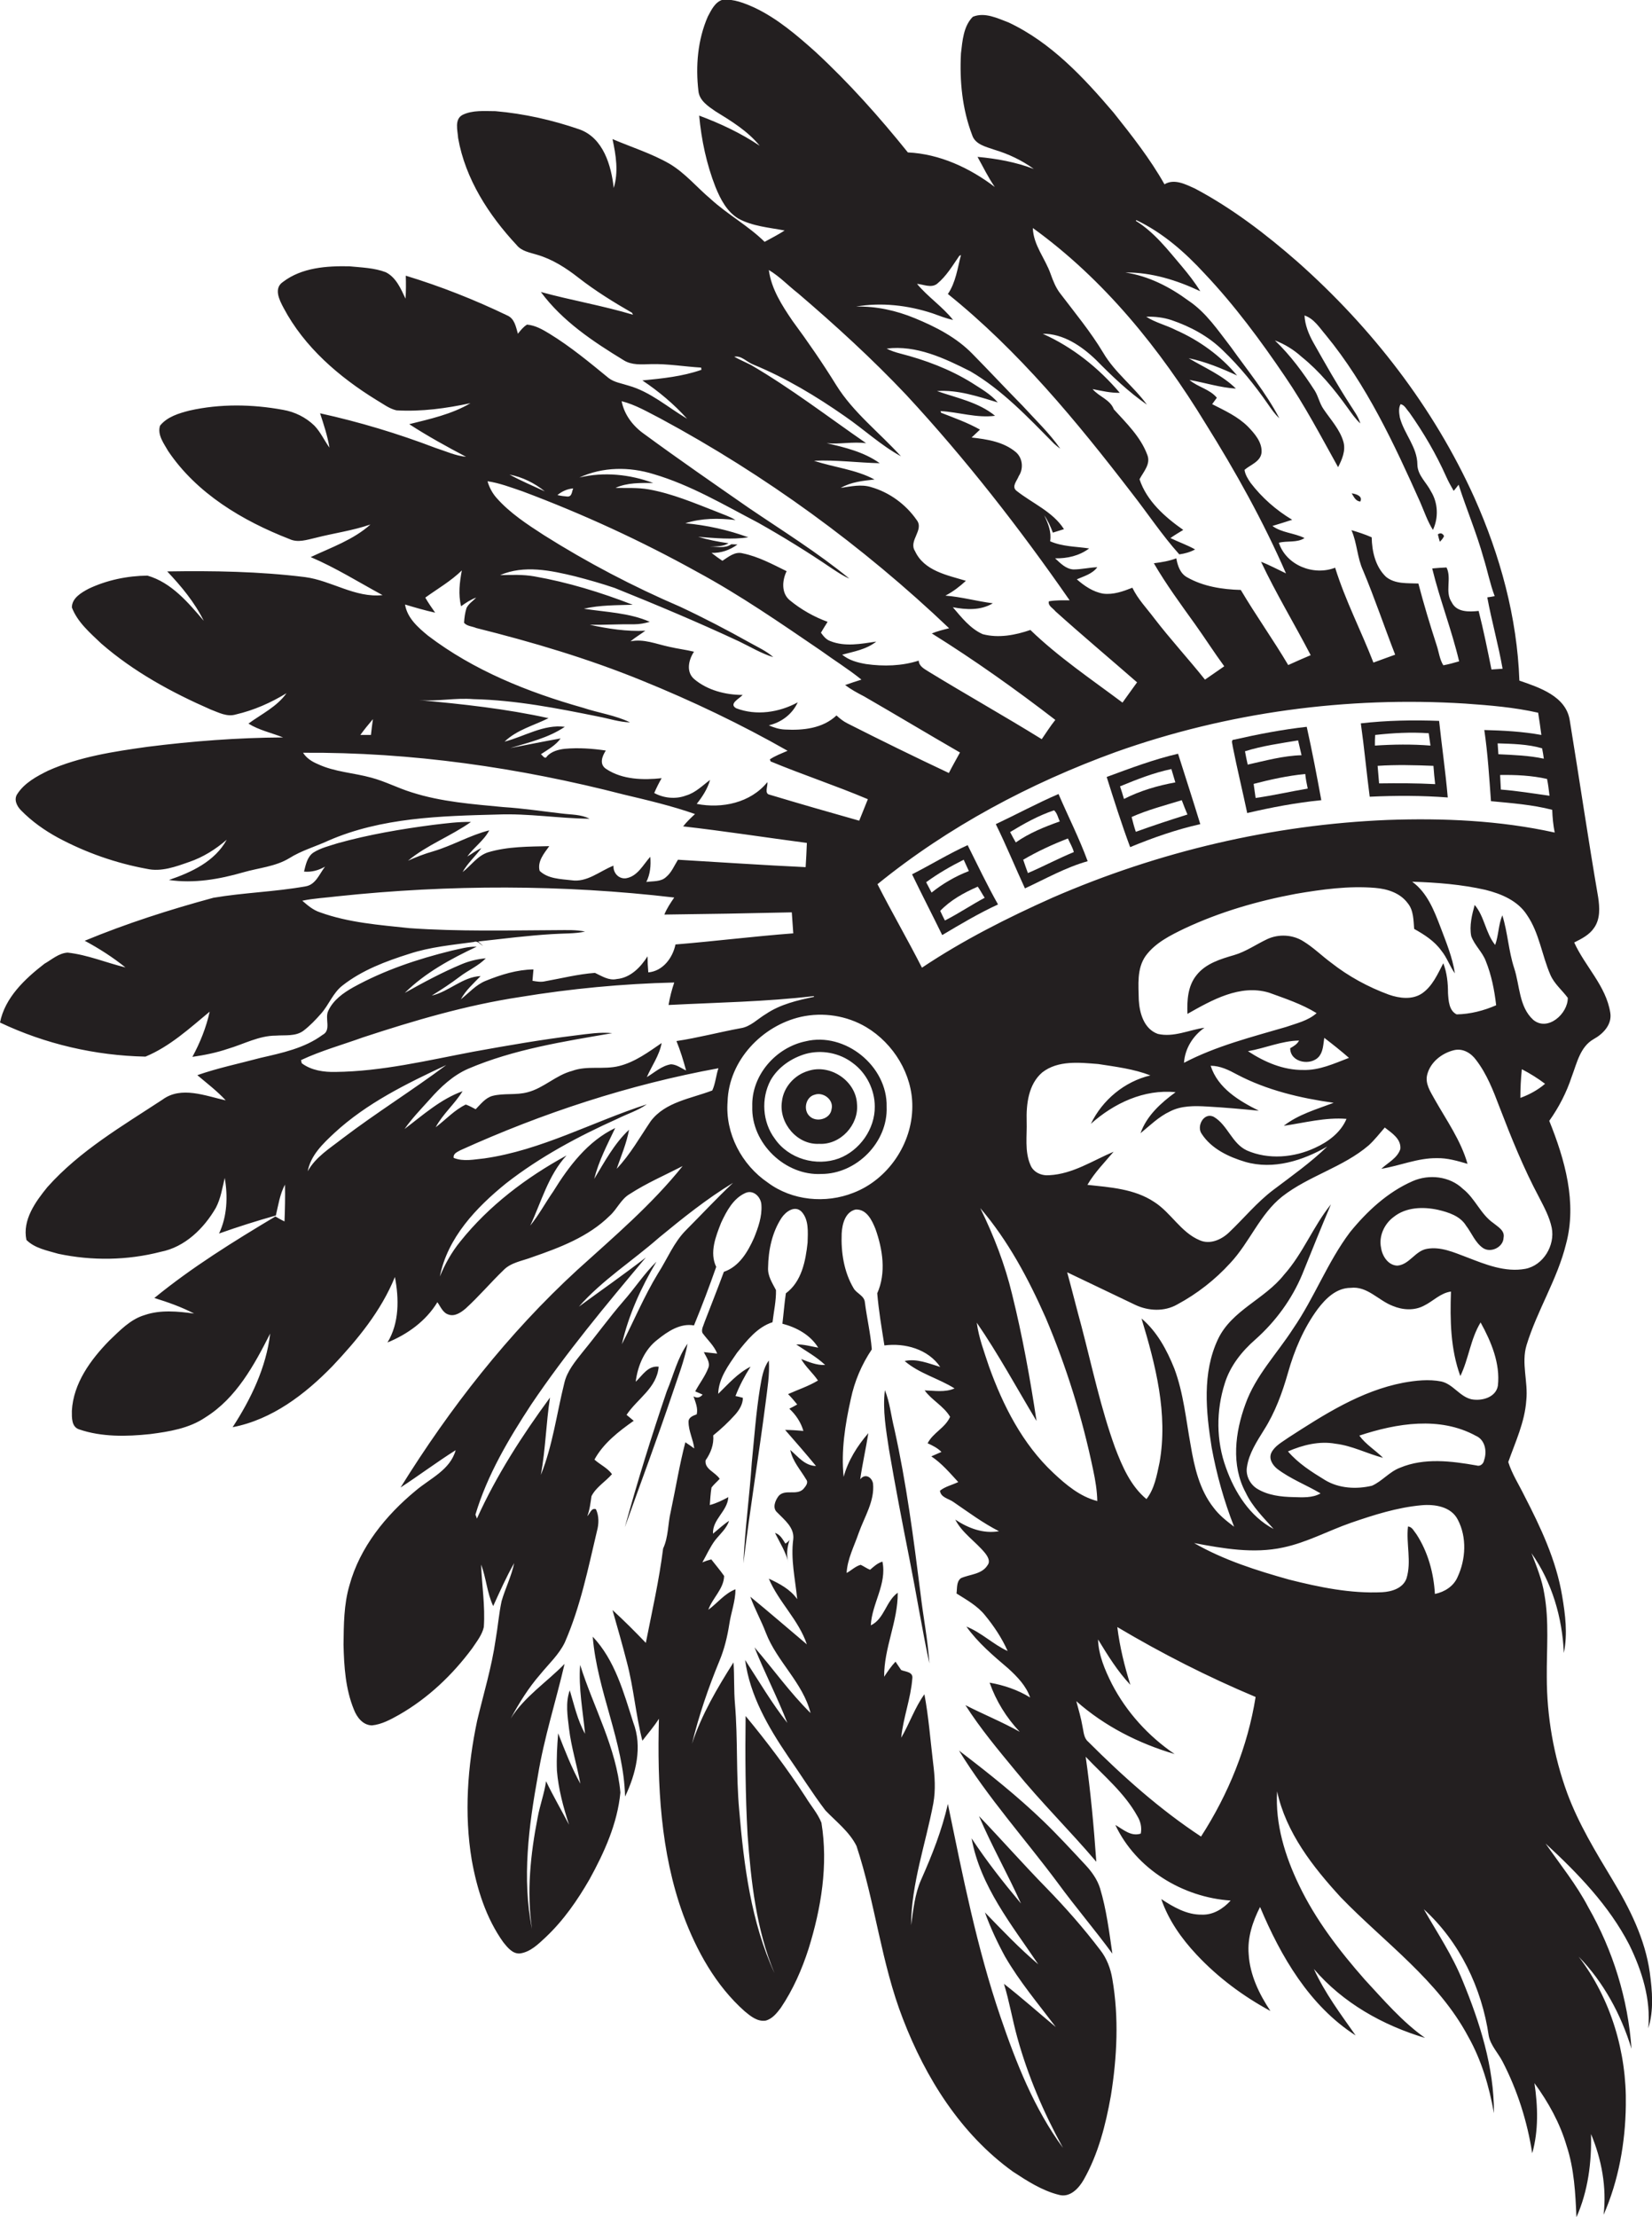 <?xml version="1.0" encoding="utf-8"?>
<!-- Generator: Adobe Illustrator 19.2.0, SVG Export Plug-In . SVG Version: 6.00 Build 0)  -->
<svg version="1.1" id="Layer_1" xmlns="http://www.w3.org/2000/svg" xmlns:xlink="http://www.w3.org/1999/xlink" x="0px" y="0px"
	 viewBox="0 0 668.9 897.3" enable-background="new 0 0 668.9 897.3" xml:space="preserve">
<g>
	<path fill="#231F20" d="M668,798.4c-1.9-13.5-8.1-25.9-15.1-37.5c-6.8-11.3-13.7-22.6-18.3-35c-5.5-15-8.3-31.1-8.3-47.1
		c-0.1-11.2,1-22.5-1-33.6c-0.9-5.7-3.1-11.1-5.2-16.5c8.3,11.7,12.5,26.1,13.1,40.4c1.6-7.7,0.6-15.6-0.7-23.2
		c-2.4-14.4-8.7-27.7-15.3-40.5c-2.2-4.5-5-8.8-6.5-13.6c2.9-8.2,6.7-16.2,7.3-25c0.8-7.4-2.1-15,0.1-22.3c4.3-14.1,12.5-26.7,16-41
		c4.5-16.7-0.5-34.2-6.8-49.8c3.9-5.5,7-11.5,9.1-17.9c2.1-5.5,3.4-12.1,8.9-15.2c3.8-2.1,7.5-5.9,6.7-10.7
		c-1.7-10.8-10.2-18.7-14.6-28.4c3-1.5,6.2-3.1,8.1-6c2.5-3.6,2.2-8.2,1.6-12.3c-4.1-23.8-7.6-47.8-11.5-71.6
		c-1.5-9.8-12.3-13.3-20.4-16.1c-0.9-25.6-7.8-50.7-18.2-74c-16.5-36.6-41.6-68.9-71.6-95.5c-12.8-11.2-26.5-21.7-41.6-29.7
		c-3.8-1.7-8.3-4.1-12.3-1.7c-5.8-10.3-13.2-19.7-20.6-29c-12.1-14.2-25.3-28.4-42.5-36.5c-4.5-1.7-9.7-4.3-14.5-2.3
		c-3.8,3.8-4.2,9.7-4.8,14.8c-0.6,11.1,0.5,22.5,4.5,33c1.2,3.9,5.6,4.8,9,6c5.7,1.7,11.2,4.3,16,7.8c-7.3-2.8-15.1-4.2-22.8-4.9
		c2.3,4.1,4.3,8.3,7,12.2c-10.1-7.7-22.3-13.4-35.2-14c-11.5-14.3-23.8-28.1-37.3-40.6c-7.6-6.8-15.5-13.6-24.8-18
		c-4-1.8-8.4-3.6-12.9-3.2c-3.1,0.9-4.6,4.2-6,6.8c-4.1,9.4-5,20-3.8,30.2c0.4,3.8,3.9,6.1,6.8,8.1c6.5,4,13.1,8,18,14
		c-7.6-5.1-15.9-9-24.5-12.2c0.9,9.9,3,19.7,6.6,28.9c2,4.9,4.6,10,9.3,12.8c5.7,3.1,12.4,3.6,18.7,4.8c-2.6,1.7-5.4,3.1-8.1,4.6
		c-6.6-6.5-14.9-11-21.8-17.3c-5.6-4.7-10.3-10.5-16.7-14.3c-7.3-4.2-15.4-6.7-23.1-10c1.4,6.5,2.5,13.3,0.5,19.8
		c-1-9.1-4.2-20.2-13.8-23.7c-11-3.8-22.5-6.4-34.1-7.4c-4.4,0-9.2-0.5-13.3,1.5c-3.4,1.8-2,6.3-1.8,9.4
		c2.9,16.5,12.4,31.2,23.7,43.3c2,2.5,5.3,3,8.2,3.9c6.2,1.8,11.7,5.3,16.8,9.3c6.8,5.3,14.2,9.9,21.7,14.2c0.1,0.2,0.3,0.6,0.4,0.8
		c-12.3-3.7-24.9-5.8-37.3-9.2c8.7,11.8,21.2,20.1,33.5,27.6c3.3,2.1,7.3,1.7,11,1.6c6.8-0.2,13.6,1,20.4,1.4l0.1,0.9
		c-7.7,2.7-15.8,3.5-23.9,4.3c6.6,4.4,12.8,9.6,18.1,15.5c-7.8-4.6-14.8-10.9-23.7-13.4c-2.7-0.9-5.8-1.3-8.1-3.1
		c-7.7-6.3-15.4-12.7-23.9-17.9c-2.8-1.7-5.7-3.4-9.1-3.7c-1.5,0.9-2.6,2.3-3.7,3.7c-0.8-2.7-1.3-6.1-4.3-7.4
		c-13.3-6.4-27-11.8-41.1-16.1c0.1,3.1,0.1,6.2-0.1,9.3c-1.9-4-3.8-8.6-8-10.7c-4.7-1.8-9.8-1.9-14.7-2.4
		c-9.2-0.2-19.3,0.5-26.9,6.3c-3.9,2.6-1.5,7.3,0.2,10.5c8.4,15.9,22.5,28,37.6,37.3c2.6,1.5,5.1,3.5,8.1,4.2
		c10.1,0.6,20.2-0.8,30-2.9c-7.6,4.5-16.4,6.4-24.8,8.5c7.4,4.8,15.2,9.1,23,13.2c-4.3-0.4-8.3-2.3-12.4-3.6
		c-15.2-5.8-30.8-10.5-46.7-14c1.5,4.6,3,9.1,3.8,13.9c-2.1-2.9-3.6-6.3-6.1-8.9c-3.5-3.4-8-5.6-12.7-6.4
		c-12.5-2.3-25.5-2.5-37.9,0.3c-4.3,1.1-9,2.5-11.9,6.1c-1.2,3.7,1.6,7.3,3.3,10.3c11.6,17.2,30.1,28.2,49.1,35.6
		c3.4,1.6,7.1,0.3,10.6-0.5c7.4-1.9,15-2.9,22.2-5.4c-6.9,6.2-15.9,9.3-24.2,13.2c10.1,4.3,19.5,10.2,29.1,15.4
		c-11.1,1.2-20.7-5.9-31.4-7.3c-18.5-2.3-37.2-2.6-55.8-2.3c5.7,6,11.1,12.5,14.8,20c-6.3-7.4-13.1-15.5-22.8-18.3
		c-8.2,0.1-16.4,1.8-23.8,5.3c-3,1.6-6.8,3.8-6.8,7.6c2.3,6,7.4,10.3,11.9,14.6c13.1,11.4,28.5,19.8,44.3,26.7
		c3.2,1.2,6.6,3.1,10.2,2c7.3-1.7,14.1-4.7,20.5-8.6c-3.9,5.5-10.1,8.4-15.4,12.3c4.3,2.7,9.3,3.7,14,5.6
		c-18.4,0.1-36.7,1.5-54.9,3.8c-13.6,1.9-27.5,4-40.1,9.6c-4.7,2.3-9.7,5-12.6,9.5c-1.5,2.2-0.2,4.9,1.5,6.6
		c4.4,4.5,9.5,8.1,15,11.1c11.2,6,23.4,10.3,36,12.6c5.8,1.3,11.7-0.9,17.1-2.8c5.6-1.9,10.7-5.1,15.2-9
		c-4.8,8.8-14.3,13.2-23.4,16.3c10.1,1.5,20.4-0.3,30.1-3.1c6.2-1.8,13-2.3,18.6-5.7c4.9-3.1,10.6-4.7,15.8-7.1
		c21.5-9.4,45.5-10,68.6-10.6c12.5-0.5,24.8,1.6,37.2,1.7c-3.5-1.8-7.4-1.6-11.2-2.1c-7.9-0.9-15.7-2.1-23.6-2.6
		c-12.5-1.2-25.2-2.1-37.3-6c-5.5-1.7-10.6-4.4-16.2-5.9c-7.2-2-14.9-2.3-21.7-5.5c-2.4-1-4.6-2.4-6-4.6c43.8-0.3,87.5,6,129.8,16.9
		c9.7,2.3,19.5,4.6,28.9,7.9c-1.7,1.6-3.4,3.2-4.8,5c16.7,1.9,33.4,4.5,50.1,6.7c-0.1,3.3-0.3,6.5-0.5,9.8c-17.3-0.8-34.5-2-51.7-3
		c-1.5,2.4-2.6,5.2-4.8,7c-2.1,2-5.3,1.6-8,2c1.6-3.2,1.9-6.7,1.6-10.2c-2.9,3.2-5.1,7.9-9.8,8.7c-3,0.4-5.3-2.2-5.1-5.1
		c-5.6,2.2-10.7,6.9-17.1,5.9c-4.4-0.5-9.5-0.6-12.8-3.8c-1-3.8,1.8-7.1,3.9-10c-8.3,0.2-16.8,0.1-24.8,2.5c-4.3,1.4-6.9,5.4-10.3,8
		c2-3.6,5.2-6.4,7.6-9.7c-2.1,0.9-3.8,2.3-5.7,3.4c2.7-3.8,6.8-6.5,8.9-10.6c-7.9,2-14.9,6.2-22.7,8.5c-3.5,1-6.9,2.3-10.2,3.8
		c7.7-6.4,17.3-9.9,25.5-15.7c-5.2-0.1-10.3,0.6-15.4,1.2c-13,1.7-25.9,3.9-38.5,7.4c-3.4,1.1-6.9,1.9-9.9,3.8
		c-2.5,1.7-3.1,4.9-3.8,7.7c3,0.3,5.9-0.5,8.5-2c-2.3,3-3.8,7.4-8,8c-12.3,2.2-24.9,2.5-37.2,4.6c-17.7,4.8-35.2,10.4-52.1,17.4
		c5.8,3.1,11.4,6.7,16.5,10.8c-7.8-1.9-15.3-5.1-23.4-6c-3.6,0.2-6.4,2.8-9.4,4.5C10.1,396.2,2,403.8,0,413.9
		c18.3,8.7,38.6,13.4,58.9,13.8c9.9-4.1,17.9-11.5,26-18.2c-1.4,6.4-3.9,12.6-7,18.3c4.9-0.7,9.8-1.7,14.5-3.3
		c6.4-1.9,12.5-5.3,19.3-5.3c3.8-0.3,8,0.4,11.2-2c2.6-2,4.9-4.4,7.1-6.9c3.2-3.6,4.8-8.4,8.7-11.4c7.9-6.2,17.5-9.8,27-12.8
		c8.5-2.8,17.4-3.6,26.2-4.8c1.5-0.6,2.5,0.9,3.7,1.6c-0.5-0.5-1.5-1.4-2-1.8c10-1.1,20-2.4,30.1-3c4.4-0.3,8.9-0.1,13.2-1
		c-3.6-0.8-7.4-0.6-11.1-0.6c-20,0.1-40.1,0.6-60-0.8c-12.2-1.3-24.6-2.2-36.2-6.4c-2.8-0.9-5-2.8-7.2-4.7c4.7-1,9.5-1.2,14.3-1.8
		c45.3-4.8,91.1-4.8,136.3,0.5c-1.5,2.2-3,4.4-4,6.9c17.2-0.2,34.4-0.5,51.6-0.9c0.2,2.8,0.4,5.6,0.6,8.5
		c-15.9,1.2-31.8,3.2-47.7,4.5c-1.1,5.4-5.1,10.8-11,11.3c-0.2-2.2-0.3-4.3-0.3-6.5c-2.8,4.4-6.9,8.7-12.5,9.2
		c-3.2,0.7-6-1.2-8.8-2.5c-6.8,0.5-13.5,2.2-20.2,3.4c-1.7,0.4-3.4,0.1-5.1-0.2c0.1-1.6,0.3-3.1,0.4-4.6c-6.7,0.1-13.1,2.1-19.3,4.6
		c-4,1.6-6.8,4.9-10.1,7.5c2-3.7,5.1-6.4,8-9.4c-7.3,0.3-12.8,6.3-19.8,7.9c3.9-2.4,7.7-4.9,11.4-7.7c3.4-2.6,7.5-4.3,10.5-7.4
		c-3.4,0.3-6.7,1.1-9.8,2.4c-7.9,3.3-15.5,7.4-23,11.6c8.3-8.2,18.7-13.8,29.1-18.7c-3.5-0.1-6.8,0.9-10.1,1.6
		c-13.8,3.4-27.3,7.9-39.8,14.8c-4.1,2.3-8.2,5.2-10.2,9.6c-1.5,3.1,1.4,7.8-2.3,9.7c-7.3,5.4-16.4,7.3-25.1,9.3
		c-8.6,2.3-17.3,4.1-25.6,7c3.9,3.3,8,6.4,11.5,10.2c-8.2-1.8-18-5.9-25.6-0.3c-16.3,10.7-33.5,20.7-46.6,35.4
		c-4.8,5.9-10.2,13.3-8.5,21.4c3.4,3.4,8.5,4.3,12.9,5.6c13.6,2.9,28,2.7,41.5-0.8c9.8-1.9,17.5-9.5,22.3-17.8c2-3.8,2.6-8,3.6-12.1
		c1.3,7.5,1,15.5-2.3,22.5c7.6-2.7,15.2-5.1,23-7.3c1-4.2,1.6-8.6,3.7-12.5c0.1,5,0,9.9-0.2,14.9c-1.3-0.6-2.5-1.3-3.7-2
		c-16.9,10.1-33.7,20.5-49,33c5.5,1.7,10.9,3.6,16.1,6.3c-6.6-0.9-13.6-1.6-20,0.6c-5.8,1.7-10.1,6.3-14.4,10.4
		c-7.5,7.7-14.5,17.2-15.1,28.4c0,2.7-0.2,6.5,3,7.5c9.1,3.1,19.1,2.9,28.6,1.9c7.8-1,15.9-2.3,22.5-6.8
		c12.5-7.8,19.7-21.1,26.2-33.9c-1.6,13.7-7.8,26.5-15.2,37.9c16-3.1,29.3-13.3,40.4-24.7c10.1-10.7,19.7-22.3,25.3-36.1
		c1.7,8.8,1.8,18.6-3,26.5c8.1-3.3,15.6-8.7,20.2-16.3c1.3,1.8,2.2,4.3,4.5,5c2.5,0.9,5-0.8,6.9-2.4c5.4-4.9,10.1-10.5,15.4-15.6
		c3-3.1,7.6-3.7,11.5-5.2c11.3-3.9,22.9-8.3,31.5-16.8c3-2.7,4.5-6.7,8.1-8.8c6.8-4.4,14.2-7.6,21.4-11.3
		c-12.5,15.6-27.8,28.6-42.6,42c-28,25.7-51.6,55.9-71.6,88.1c7.5-4.9,14.7-10.3,22.3-15.1c-2.2,8-10.3,11.4-16.2,16.4
		c-12.1,10-22.6,22.9-26.8,38.3c-2.3,7.8-2.3,16-2.4,24c0.2,8.9,0.8,18,4.2,26.3c1.2,3.1,3.6,6.3,7.3,6.4c4-0.4,7.6-2.4,11-4.3
		c11.7-6.7,21.6-16.1,29.6-26.9c1.8-2.7,4-5.4,4.7-8.6c0.6-8.5-0.8-16.9-1.1-25.3c2.1,5.5,2.4,11.5,4.9,16.8
		c2.7-5.9,5.3-11.8,8.5-17.4c-1.1,5.3-3.6,10.2-5.1,15.4c-1.1,5.1-1.5,10.4-2.4,15.5c-1.6,11.2-4.9,22-7.5,32.9
		c-3.9,18.4-5.3,37.7-2.2,56.3c2.1,11.8,5.8,23.6,12.8,33.4c1.7,2.1,3.8,4.8,6.8,4.5c4.2-0.6,7.4-3.8,10.4-6.6
		c7.2-6.8,12.8-14.9,17.7-23.4c6-10.9,11.3-22.6,12.5-35.1c-1.6-18.2-10.9-34.5-16.3-51.7c-0.7,9.4,1.1,18.6,2,27.9
		c-3.1-5.5-4.4-11.7-6.2-17.6c-1.8,5-0.9,10.4-0.3,15.5c0.9,7.5,3.2,14.8,4.6,22.3c-3.6-6.5-6.3-13.5-9-20.4c-0.4,5-0.7,10-0.5,15.1
		c0.6,7.5,2.6,14.8,4.9,21.9c-3.1-5.9-6.4-11.6-9.3-17.6c-0.7,5-2.5,9.7-3.4,14.7c-2.9,14.8-4.5,30.1-2.3,45.1
		c-4.1-20.5-1.3-41.7,2.4-62.1c2.5-15.3,7.3-30.1,10.8-45.2c-7.2,7.4-16.2,13.2-21.8,22.1c3.4-6.3,7.2-12.4,11.9-17.8
		c3.4-4.2,7.6-8,10-13c6.3-14.4,9.4-29.8,13-45c0.8-2.9,0.9-6.1-0.4-8.9c-1.9-0.7-2.4,1.8-3.5,2.8c1-2.6,1.3-5.4,1.7-8.1
		c1.9-3.7,5.6-5.8,8.3-8.9c-1.9-2.6-4.8-3.8-7.1-5.9c3.6-6.6,9.8-11.4,15.9-15.7c-1-0.8-1.9-1.6-2.9-2.4c4.3-6.5,12.3-10.9,13-19.5
		c-4.4-0.5-6.6,3.6-9.3,6.1c0.8-6.5,3.6-13.1,8.9-17.1c4.1-3.3,9.2-6.7,14.7-5.7c3.2-7.8,6.2-15.7,9-23.7c-2.8-5.8-0.2-12.3,2-17.9
		c2.2-4.7,4.9-9.8,9.8-12c3.3-1.5,6.4,1.7,6.5,4.9c0.3,4.6-1.3,9.1-3,13.3c-2.5,5.6-6,11.6-12.2,13.7c-2.5,6.8-5.2,13.5-7.8,20.3
		c-0.4,1.4-1.4,2.9-0.9,4.4c2,2.8,4.7,5.1,6,8.4c-1.8-0.2-3.6-0.4-5.4-0.6c0.9,2,2.7,4.1,1.8,6.4c-1.3,3.4-3.6,6.3-5.3,9.5
		c0.8,0.3,2.3,1,3,1.3c-1.1,1.3-2.3,1.5-3.7,0.7c0.8,2.4,1.9,4.8,1.3,7.3c-1.4,0.5-3.4,1.2-3.3,3.1c0,3.7,1.9,7.1,2.3,10.7
		c-1.2-0.9-2.4-1.7-3.6-2.5c-2.4,9.2-3.9,18.6-5.9,28c-1.2,4.9-0.9,10.3-3.1,15c-1.6,12.8-4.5,25.5-7,38.2c-4.4-4.6-8.8-9-13.5-13.3
		c2,7,4,14,5.8,21c2.8,10.5,3.6,21.4,6.3,31.9c2.3-3,4.7-5.7,6.7-8.9c-0.7,26.7,0.6,54,9.8,79.3c5.4,14.6,13.2,28.7,24.9,39.1
		c2.4,2,5.2,4.3,8.5,3.8c2.7-0.7,4.5-3,6.1-5.1c5-7.4,8.6-15.6,11.3-24c5.1-16.4,8-33.9,5.2-51c-1.5-3.8-4.3-6.9-6.4-10.4
		c-7.4-11.4-15.6-22.3-24.3-32.8c-0.2,16-0.1,32.1,0.8,48.1c1.4,19,3.5,38.3,10.9,56c-9.5-20.7-12.4-43.6-14.3-66.1
		c-1.3-14.3-0.5-28.6-1.7-42.8c-0.5-5.6-0.2-11.3-0.6-16.9c-6.6,10.4-12.9,21.1-16.8,32.9c2.8-11.5,6.6-22.6,11.1-33.5
		c2-4.8,3.2-9.8,4-14.9c0.7-4.7,2.5-9.3,2.5-14.1c-4.4,1.7-7.3,5.6-11,8.3c1.7-4.8,6.3-8.5,6.4-13.7c-1.6-2.3-3.5-4.5-5.2-6.7
		c-1.2,0.3-2.4,0.7-3.6,1.2c1.7-3,3.1-6.2,5.2-9c2-2.5,4.6-4.7,5.6-7.8c-2.3,1.5-4.3,3.4-6.5,5.2c-0.3-5.8,5.9-9.1,6.2-14.8
		c-2.4,1.3-4.8,2.5-7.5,3.2c0.2-2.4,0.3-4.8,0.7-7.1c1-1.3,2.2-2.3,3.3-3.5c-1.7-2.7-6.2-3.9-5.7-7.5c2.1-3,3.4-6.4,3.1-10.1
		c3.1-2.5,6.1-5.3,8.8-8.3c1.7-1.9,3.2-4.3,3.2-6.9c-0.8-0.2-2.2-0.6-3-0.7c1.6-4.2,3.7-8.1,6.1-11.9c-5.2,2.6-9,7-13.1,11
		c0.2-6.4,4.2-11.6,7.6-16.6c4-5,8.2-10.4,14.4-12.4c0.5-4.3,1.5-8.7,1.4-13c-1.5-2.9-3.4-5.7-3.2-9.1c0.1-7,1.6-14.3,5.5-20.2
		c1.7-2.5,5.3-5.1,8-2.5c3.1,3.3,2.6,8.4,2.5,12.6c-0.8,7.4-2.4,15.8-8.8,20.5c-0.6,4.1-0.9,8.2-1.4,12.3c5.7,1.5,11.3,4.5,14.5,9.7
		c-2.9-0.5-5.9-1.4-8.9-1.3c4,2.7,8.2,5,11.7,8.3c-3.4,0.2-6.6-1.2-9.7-2.4c1.8,3.2,4.7,5.6,6.8,8.7c-3.8,2.3-8.1,3.7-12.1,5.5
		c1.3,1.3,2.5,2.7,3.7,4.2c-1.1,0.6-2.1,1.2-3.2,1.7c2.6,2.4,4.7,5.5,5.7,9c-2.5-0.2-4.9-0.4-7.4-0.4c4.2,4.8,8.4,9.6,12.5,14.6
		c-4.5-0.1-7.3-3.8-10.4-6.5c0.9,4.6,4.1,8,6.4,11.9c1.1,1.4-0.2,2.8-1.1,3.9c-2.7,2.8-7.4-0.1-10,2.8c-1.4,1.8-2.7,4.9-0.6,6.7
		c2.9,3,7,6.1,6.5,10.8c-1.1,8.2,0.8,16.2,1.6,24.3c-2.8-4-7.2-6.3-11.5-8.3c4,9.5,12.1,16.7,15.4,26.6c-7.6-6.4-15.2-13-22.9-19.3
		c1.8,5,4.4,9.6,6.3,14.6c4.5,11.7,15,20.2,18.1,32.5c-8.3-8.2-15.1-17.8-22.7-26.6c4.1,10.3,9.3,20.3,13.3,30.6
		c-6.3-8-11.5-16.9-17.1-25.5c1.9,14.3,9.3,27.1,17.3,38.9c5.1,7.3,9.8,14.9,15.2,22c4.4,4.6,9.7,8.6,12.6,14.4
		c7.6,23,10,47.4,18.8,70c9.2,23.9,23.4,46.6,44.5,61.8c5.8,3.8,11.8,7.7,18.6,9.4c4.5,1.3,8.1-2.6,10.1-6.1
		c5.9-10.4,8.9-22.2,11-34c2.5-15.6,3.3-31.6,0.6-47.2c-0.7-4.3-2.3-8.5-5-11.9c-6.7-8.8-14-17.1-21.7-25
		c-9.3-9.5-18.1-19.5-27.3-29.1c5.1,12,11.6,23.4,17,35.4c-7.1-8.5-13.9-17.1-20-26.4c3.5,19.4,16.3,35.1,27,51
		c-7.7-6.5-14.6-13.8-21.6-21c2.2,6.1,5,12.1,8.1,17.8c5.9,10.2,13.5,19.2,20.6,28.6c-7-5.8-13.8-11.9-21-17.5
		c2.2,7.1,3.4,14.5,5.4,21.7c4.3,15.6,10.7,30.5,18.5,44.7c-11.7-15.9-19-34.5-25.3-53c-9.6-28.1-15.3-57.2-21.3-86.2
		c-2.4,10.6-6.4,20.7-10.8,30.6c-2.6,5.8-3.2,12.2-4.1,18.5c0.1-16.9,5.9-32.9,9-49.3c1-5.5,0.6-11.1-0.1-16.6
		c-1.1-9.2-1.8-18.5-3.5-27.6c-3.9,5.4-6,11.8-9.4,17.6c0.8-8.1,3.9-15.9,4.5-24c0.4-2.7-2.8-2.7-4.5-3.4c-0.8-1.2-1.6-2.3-2.3-3.4
		c-1.8,1.9-3.2,4-4.6,6.1c-0.1-11.7,5.6-22.4,5.5-34c-4.8,3.4-5.4,10.6-10.9,13.2c0.4-8.8,6.6-16.7,4.7-25.8c-2,0.6-3.5,2-5,3.3
		c-1.3-0.5-2.5-1.4-3.8-2c-2.2,0.6-3.8,2.3-5.7,3.3c0.3-5.7,3.1-10.9,4.9-16.2c2.3-6.5,6.5-12.9,5.8-20c-0.5-2.7-3.3-4.2-5.2-1.7
		c0.9-6.3,2.3-12.4,3.3-18.7c-4.5,5.2-8.2,11.1-10,17.7c-1.1-10.5,0.6-21.2,2.9-31.5c1.5-7.2,4.4-14,8.5-20.1
		c-0.5-6.4-2-12.7-2.8-19c-0.2-2.8-3.4-3.6-4.6-5.8c-3.9-6.6-5.1-14.5-4.8-22.1c0.2-3.8,1.4-8.7,5.6-9.7c4.5-0.3,6.7,4.4,8.1,7.9
		c2.9,8.2,4.4,17.7,0.7,26c0.6,7.1,1.8,14.1,2.9,21.1c8.3-1.1,17.7,1.5,22.6,8.7c-4.7-1.4-9.5-3.5-14.4-2.4
		c5.9,5.1,13.7,7,20.2,11.1c-3.9,1.7-8.1,0.9-12.1,0.8c2.9,4,7.7,6.3,10.3,10.7c-2,4.5-6.9,6.4-9.1,10.7c2,0.9,4,1.9,5.6,3.5
		c-1.4,0.6-2.7,1.2-4.1,1.8c4.2,2.8,7.5,6.7,10.9,10.4c-2.5,1.2-5.3,1.8-7.4,3.5c0.3,2.8,3.6,3.2,5.5,4.6c6,4.1,11.9,8.5,18.4,11.8
		c-6.4,1.1-12.4-1.2-17.7-4.7c2.8,5.5,8.3,8.9,12.1,13.6c1,1.3,2.2,3.2,1,4.8c-2.3,3.8-7.2,3.7-10.8,5.3c-1.9,1.4-1.5,4.1-1.8,6.2
		c4.1,2.6,8.5,5,11.6,8.9c3.6,4.4,6.8,9.2,9.1,14.4c-5.9-2.7-10.6-7.5-16.7-9.9c4.7,6.6,10.9,11.8,17,17c3.6,3.3,7.2,7,8.8,11.7
		c-5-3.1-10.7-5-16.4-6c2.6,7.4,6.8,14.2,12.2,19.9c-7.1-4-14.8-7.1-22-10.8c6,9.4,13.1,17.9,20.2,26.5
		c10.4,12.8,22.2,24.4,32.8,36.9c-1-14.2-2.3-28.4-4.3-42.5c7.3,7.7,15.7,14.6,20.9,24c1.3,2.1,1.9,4.6,1.4,7.1
		c-4,1.3-7.1-1.7-10.3-3.5c8.4,17.8,27.2,29.3,46.7,30.6c-3,3.3-7.1,5.9-11.7,5.7c-6.1,0.1-11.5-3.1-16.4-6.3
		c2.9,8.5,8.2,16,14.3,22.5c8.6,9.2,18.8,16.8,29.9,22.8c-4.6-6.9-8.3-14.6-8.8-22.9c-0.6-6.7,1.6-13.3,4.6-19.2
		c8.4,20,20,40,38.7,52c-6.1-8.7-12.5-17.2-16.9-26.9c11.7,13.7,27.9,22.8,45,27.9c-9.3-6.6-16.7-15.3-24.4-23.6
		c-10.3-11.7-19.9-24.2-26.6-38.2c-5.7-11.8-9.7-24.8-8.9-38c3.6,16.7,14.5,30.6,25.8,42.9c17.7,18.3,39.4,33.5,51.6,56.4
		c5.4,9.6,8.5,20.2,10.4,31c0.1-18.6-5.7-36.7-12.7-53.7c-4.1-10.2-10.3-19.4-15.7-28.9c14.5,13.2,23.5,31.9,26.3,51.3
		c0.8,3.9,3.8,6.9,5.6,10.4c6,11.6,10,24.2,12,37.1c2.6-9.2,2.3-19,0.9-28.4c5.6,7.7,10.3,16.1,13,25.3c3.1,9.4,3.6,19.3,4,29
		c4.7-10.6,6.2-22.2,5.9-33.7c4.3,10.2,6.4,21.6,5.1,32.7c6.1-13.9,8.8-29.2,9-44.3c0.4-21.4-6-43.1-19.1-60.2
		c10.1,10.3,17.2,23.5,21.4,37.3c-1.4-20.1-7.5-39.8-17.5-57.3c-4.8-9.2-11.4-17.3-17.3-25.8c13,12,25.7,25.1,33.9,41
		c5.1,10.4,8.8,22.1,7.7,33.8C669.7,813.6,669,805.8,668,798.4z M150.2,297.5c-1.5,0-2.9,0-4.3,0c1.6-2.2,3.3-4.3,5.1-6.4
		C150.7,293.3,150.4,295.4,150.2,297.5z M634.8,403.9c0.1,6.4-8.1,13.8-14,8.9c-5.8-5.3-5.4-13.9-7.7-20.9c-2.3-7-2.6-14.4-4.8-21.4
		c-1.6,3.8-1.5,8.1-2.9,12c-3.9-4.8-4.3-11.5-8.3-16.2c-1.1,4-2.2,8.4-1.4,12.6c1.3,3.7,4.5,6.4,5.9,10.1c2.3,5.7,3.5,11.8,4.2,17.9
		c-5,2.2-10.5,3.6-16,3.7c-3.1-1.5-3.3-5.6-3.5-8.6c0-4.1-0.4-8.2-1.9-12.1c-2.3,4.4-4.4,9.3-8.6,12.2c-4,2.7-9.2,2-13.5,0.5
		c-8.4-3.1-16.3-7.4-23.3-12.9c-3.8-2.8-7.2-6.2-11.3-8.7c-4.3-2.7-9.9-3-14.5-0.9c-4.5,2.1-8.7,5.1-13.5,6.5
		c-5.5,1.6-11.5,3.4-15.2,8.1c-3.6,4.4-3.9,10.3-3.7,15.7c9.9-5.6,21.3-12.1,33-8.6c6.6,2.4,13.3,4.6,19.3,8.3
		c-3.5,3.1-8.1,4.1-12.4,5.6c-14,4.1-28.3,7.7-41.3,14.5c0.4-5.8,3.6-10.9,8.3-14.2c-6.3,0.9-12.5,4-18.9,2.5
		c-5.6-2-7.4-8.4-7.7-13.7c-0.1-6-0.9-12.7,2.8-17.9c3.9-5.3,10-8.3,15.8-11.1c14.3-6.7,29.5-11.1,45-14c10.6-1.8,21.4-3.3,32.1-2.4
		c4.9,0.4,10.1,2,13.2,6.2c2.4,2.9,2.3,6.9,2.6,10.4c4.1,2.3,8.2,4.9,11,8.8c2.3,2.8,3.4,6.3,5.5,9.2c-1-6.5-3.5-12.5-5.8-18.6
		c-2.6-6.8-5.4-14.1-11.5-18.5c10,0.3,20,1.1,29.7,3.3c6.4,1.6,13.1,4.4,16.8,10.2c5,7.3,6,16.3,9.5,24.3
		C629.4,398.3,632.5,400.8,634.8,403.9z M625.6,438.7c-2.9,2.5-6.4,4.4-10,5.7c0-3.9,0.2-7.8,0.6-11.6
		C619.5,434.5,622.7,436.5,625.6,438.7z M486.6,459c3.9,6,10.9,9.3,17.6,11.3c11.4,3.3,23.3-0.5,33.2-6.2
		c-6.7,6.5-14.5,12-21.9,17.6c-6.6,5-11.8,11.4-17.8,17.1c-3.1,3-7.8,5.1-12,3.2c-7.6-3.2-11.6-11.2-18.4-15.5
		c-8-5.3-17.8-5.9-27-6.9c2.9-5,6.9-9,10.6-13.4c-8.5,3.6-16.5,9-26,9.5c-3.1,0.3-6.5-1.1-7.7-4.2c-2.4-5.6-1.3-11.8-1.5-17.6
		c-0.2-7,0.7-15,6.3-19.8c6.4-5,15.1-4,22.7-3.4c7.1,1.1,14.4,2,21.1,4.6c-10.5,2.5-19.4,9.9-24.1,19.6c9.3-8.3,21.5-14.1,34.3-12.8
		c-5.9,4.3-11.7,9.5-14.2,16.6c3.8-3.1,7.4-6.7,11.9-8.8c4.6-2.4,10-2.3,15.1-2c7,0.4,13.9,1,20.9,1.7c-8-4-16.6-9.1-19.5-18.2
		c3.8,0,7.3,1.7,10.6,3.5c12.1,6.4,25.7,9.6,39.2,11.5c-6.9,2.6-14.3,4.7-20.2,9.3c8.4-1.2,16.8-3.5,25.4-2.8
		c-2.3,5.5-7.4,9.3-12.7,11.7c-8.5,4-18.9,4.9-27.6,1.1c-6.1-2.8-7.8-10.3-13.4-13.6C487.5,450,484.3,455.9,486.6,459z M527.7,433.1
		c-8.1,0.1-15.7-3.2-22.4-7.6c7-1.2,13.6-4.2,20.7-4.3c-0.8,1.5-2.2,2.3-3.6,3.1c0,5.9,8.6,7.3,11.8,3.2c1.6-2.1,1.6-4.9,2-7.4
		c3.4,2.6,6.8,5.3,10,8.1C540.2,430.5,534.2,433.3,527.7,433.1z M627.4,322.1c-6.6-0.9-13.1-2-19.7-2.5c-0.1-2-0.2-3.9-0.3-5.9
		c6.3-0.1,12.8,0.2,19,1.6C626.9,317.6,627.1,319.8,627.4,322.1z M625.1,307.1c-6-1.3-12.3-1.5-18.4-1.8c-0.1-1.5-0.2-2.9-0.3-4.4
		c6,0.2,12.2,0.3,18,2C624.7,304.3,624.9,305.7,625.1,307.1z M478.6,107.9c-5.7-6.7-11.1-13.8-18.7-18.5l0.2-0.3
		c10.7,5.1,19.7,13,27.7,21.7c12.1,12.8,22.6,27,32.5,41.6c8,11.7,14.6,24.3,21.5,36.7c1.6-3.1,3.1-6.6,2.2-10.1
		c-1.4-5.1-5.2-9.1-8.1-13.4c-1.6-2.3-2.1-5.1-3.5-7.4c-4.7-7.3-9.9-14.4-16.2-20.4c4,1.5,7.7,3.8,10.9,6.7
		c7.2,5.8,13.1,13,18.5,20.5c1.6,2.2,3.2,4.6,5.2,6.4c-0.8-2.8-2.6-5.1-4.1-7.5c-5.3-8.2-10.1-16.7-14.9-25.2
		c-1.9-3.4-3.4-7.1-3.6-11c3.9,1.3,6.1,5,8.6,7.9c16.6,20.2,27.7,44.1,38.3,67.8c1.6,3.7,2.9,7.6,5.1,11.1
		c2.3-4.9,2.1-10.9-0.8-15.6c-1.8-3.6-5.4-6.5-5.5-10.8c0-7.1-5.4-12.5-7.1-19.1c-0.3-1.8-0.6-3.8,0.3-5.4c1.6,0.3,2.4,2.1,3.5,3.3
		c5.8,8.2,10.9,16.9,15,26.1c0.9,2,1.9,3.8,3,5.7c0.5-0.6,1.5-1.8,2-2.5c3.2,10,7.3,19.6,10.1,29.7c1.6,5.1,2.6,10.4,4.5,15.4
		c-1,0.2-2,0.4-3,0.5c1.8,9.7,4.5,19.2,6.2,28.9c-1.5,0.1-3,0.2-4.5,0.3c-1.6-7.9-3.2-15.9-5.2-23.7c-3.9,0.4-8.9,0.6-10.9-3.5
		c-2.9-4.3,0.1-9.6-2.1-14.1c-1.9,0.1-3.9,0.2-5.8,0.4c3.1,12.7,7.9,24.9,10.9,37.6c-2.1,0.6-4.2,1.2-6.4,1.6
		c-1.5-2.4-1.8-5.4-2.7-8.1c-2.7-8.3-5.2-16.6-7.4-25c-4.4-0.2-9.4,0.3-13.1-2.7c-4.3-4.1-5.7-10.3-5.8-16c-2.7-1.2-5.5-2.1-8.2-2.9
		c2.3,5.2,2.3,11.1,4.7,16.3c4.7,11.2,8.6,22.8,13,34.1c-2.9,1.1-5.9,2.1-8.8,3.2c-5-12.9-11.4-25.2-15.5-38.4
		c-8.8,3.4-19.8-1-22.8-10.1c3.4-0.9,7.4,0.1,10.4-1.9c-4.2-2.1-9.2-2.1-13-4.9c2.6-0.8,5.3-1.6,8-2.5c-6.5-3.9-12.2-8.9-16.8-14.9
		c-1.1-1.6-2.2-3.3-2.5-5.3c2.4-2.1,6.5-3.3,6.9-7c0.3-4.2-2.8-7.7-5.5-10.5c-4.1-4.1-9.4-6.5-14.5-9.1c0.6-0.9,1.3-1.7,1.9-2.6
		c-2.9-3.5-7.7-4.3-11.1-7.2c6.3,1.1,12.4,3.1,18.8,3.5c-5.4-5.4-12.6-8.4-19.1-12.3c6.8,1.4,13.3,4.1,19.6,7
		c-6.7-8-15.3-14.2-24.8-18.4c-3.9-2-8.3-3-12-5.4c3.5-0.1,7,0.3,10.3,1.4c7.6,2.6,14.9,6.5,20.7,12.2c6.9,6.6,12.9,14,18.3,21.8
		c1.4,2,2.8,4.1,4.6,5.7c-5.4-10.3-12.9-19.4-19.6-28.8c-5.2-6.7-10-14-17.2-18.8c-7.6-5.6-16.2-10-25.6-11.4
		c10.6-0.1,20.9,3.1,30.4,7.6C483.8,114.3,481.2,111,478.6,107.9z M377.5,126.8c2.8,1,5.5,2.1,8.4,2.7c-4.3-5.4-10.2-9.3-14.6-14.6
		c2.6,0.2,5.7,1.8,8.1,0c3.8-3.1,6.3-7.4,9-11.3c0.2-0.1,0.5-0.3,0.7-0.4c-1.4,5.4-2.1,11.1-5.3,15.8c28.6,23,52.1,51.5,74.4,80.5
		c6.5,8.3,12.3,17.1,19.3,24.9c2.2-0.3,4.4-0.9,6.4-2c-3.2-1.8-6.7-3-10-4.6c1.7-1.2,3.4-2.2,5.2-3.3c-7.4-5.2-14.8-11.7-17.7-20.5
		c1.6-3.1,4.7-6.2,3.1-10c-2.7-7.2-8.4-12.7-13.5-18.3c-1.5-4-6-5.1-8.6-8.2c3.6,0.7,7.3,1.6,11,1.5c-8.6-10.1-19.1-18.5-31.2-23.9
		c8.3-0.1,15.8,5,21.6,10.6c6.4,6.5,13.1,12.9,20.6,18.1c-5.4-7.4-13-13-17.7-21c-5.1-8.5-11.4-16.1-17.4-24
		c-1.8-2.3-2.9-5.1-3.9-7.9c-2.2-6.3-7-11.7-7.2-18.6c28.8,20.8,51.5,48.9,69.9,79.1c12.2,19.5,23.4,39.6,32.6,60.7
		c-3.4-1.6-6.7-3.4-10.1-4.7c6.1,12.9,13.5,25.1,20.1,37.8c-3,1.3-6.1,2.6-9.1,4c-6.1-10.3-13.1-20.1-19.2-30.4
		c-7.5-0.2-15.2-1.4-21.7-5.1c-2.8-1.5-3.9-4.7-4.4-7.7c-2.9,1.1-6,1.6-9.1,2c5,8.6,10.9,16.6,16.7,24.7c4,5.6,7.7,11.4,11.8,17
		c-2.6,1.8-5.2,3.6-7.8,5.4c-6.7-8.4-14-16.3-20.6-24.9c-3-4-6.6-7.7-8.8-12.3c-3.8,1.5-7.7,2.9-11.8,2.4c-4.1-0.7-7.6-3.1-10.7-5.8
		c3-1.3,6.3-2.2,8.3-4.9c-3.2,0.1-6.4,0.9-9.7,0.9c-3.1-0.2-5.3-2.6-7.4-4.5c4.9,0.1,9.8-1,13.8-4c-5.3-0.8-10.8-0.7-15.8-2.9
		c0.6-3.8-0.8-7.2-2.4-10.5c1.5,2.1,2.6,4.6,3.5,7c1.5-0.5,3-0.9,4.5-1.4c-4.5-7.1-12.9-10.5-19.3-15.6c-2-1.7,0.3-4,1-5.9
		c2-3,1.6-7.3-1.2-9.7c-5-4.2-11.7-5.2-17.9-5.9c1.1-1.1,2.3-2.1,3.4-3.2c-5-2.8-10.3-4.7-15.7-6.8c-0.1-0.2-0.2-0.5-0.3-0.7
		c7.4,0.4,14.7,2.9,22.1,1.9c-6.7-5.5-15.5-7.2-23.5-10c8.5-0.6,16.6,2.2,24.6,4.6c-2.9-3.4-6.9-5.6-10.6-8
		c-8.9-5.5-18.8-9.2-28.9-11.8c-1.9-0.5-3.8-1.1-5.5-2c12-1.5,23.4,3.9,33.9,9.2c13,7.6,23.4,18.7,33.9,29.3c0.8,0.7,1.6,1.4,2.5,2
		c-4.4-6.3-10.1-11.7-15.3-17.4c-6.8-6.9-13.4-14-20.2-20.9c-6.5-6.7-14.9-11-23.4-14.5c-7.5-3.1-15.6-4.9-23.8-4.7
		C357,122.3,367.7,123.6,377.5,126.8z M305.1,147.6c13.1,5.4,25.4,12.8,37,20.9c7.7,5.3,14.5,11.7,22.7,16.2
		c-8.7-9.6-19.3-17.7-26.2-28.8c-5.5-8.9-11.5-17.6-17.7-26c-4.3-6.3-8.6-13-9.6-20.6c4.4,2.6,7.8,6.3,11.8,9.4
		c15.2,13,30,26.5,43.8,41.1c24.1,26,46,54.1,66.2,83.2c-2.8,0-5.6-0.1-8.4,0.4c-0.5,1.8,1.7,2.8,2.6,4
		c10.9,9.8,22.1,19.2,33.1,28.8c-2,2.8-4,5.5-5.9,8.2c-12.7-9.5-25.9-18.4-37.3-29.4c-6.1,2.1-12.9,3.4-19.3,1.7
		c-5-2.2-8.6-6.8-12.1-10.9c5.4,1,11.2,1.4,16.2-1.6c-6.4-0.8-12.7-2.6-19.2-3.1c3.1-1.6,5.8-3.7,8.3-6c-7.6-2.3-16.9-4-20.6-12
		c-2.8-4.3,3.9-8.6,0.6-12.7c-4.4-6.3-11-11.1-18.3-13.2c-4.1-1.3-8.3-0.3-12.4,0.3c4.2-2.4,9-2.9,13.7-3.4
		c-7.6-4.1-16.5-4.9-24.5-7.6c8.9-0.4,17.7,0.8,26.6,1c-6.3-4.5-14-6.4-21.5-8.1c5.3,0.5,10.6-0.7,16,0
		c-15.5-10.7-30.4-22.2-46.7-31.7c-2.2-1.1-4.5-2.1-6.7-3.3C300.2,143.8,302.4,146.6,305.1,147.6z M264.6,191.9
		c15,4.4,28.6,12.5,42.4,19.7c10.1,5.7,20,11.8,29.7,18.4c2.3,1.5,4.6,3.1,7.2,4.2c-12.8-10.5-27-19.3-40.7-28.6
		c-14.1-9.8-28.3-19.6-42.2-29.8c-4.6-3.2-8.2-7.8-9.3-13.4c5.6,1.4,10.6,4.4,15.7,7c42.5,22.9,81.9,51.6,116.9,84.9
		c-2.4,0.6-4.8,1.2-7,2.1c17.3,10.8,33.9,22.6,50,35c-2,2.5-3.7,5.2-5.5,7.8c-15.2-9.4-30.7-18.1-45.9-27.4
		c-1.7-1.1-3.8-2.1-3.9-4.4c-6.8,2.2-14.2,2.4-21.3,1.4c-3.5-0.6-6.9-1.5-9.7-3.8c4.8-1.3,9.8-2.1,13.8-5.3
		c-6.1,0.9-12.6,2.2-18.6-0.2c-1.7-0.6-2.8-2-3.8-3.4c0.9-1.5,1.8-3,2.7-4.4c-5.5-2-10.8-5-15.4-8.8c-3.4-2.9-3-8-1.2-11.7
		c-5.7-2.8-11.4-5.9-17.7-7.2c-3.2-0.9-5.8,1.4-8.3,3c-1.5-1-3-2.1-4.4-3.2c3.8,0.1,7.4-1.1,10.5-3.4c-0.6,0-1.9-0.1-2.5-0.1
		c-2.5,1.8-5.7,0.9-8.6,1c2.6-0.2,5.2,0,7.5-1.4c-4.2-0.6-8.3-1.4-12.3-2.6c6.8,0.5,13.6,1.2,20.3,0.2c-8.2-3-16.8-4.9-25.5-5.7
		c6.6-2.1,13.5-2.1,20.3-1.3c-2.4-1.5-5.1-2.3-7.7-3.4c-9-3.5-17.9-7.3-27.4-9c-4.4-0.8-9-0.5-13.5-0.6c4.8-2.2,10.2-2,15.3-2
		c-9.5-3.5-20-4.6-29.9-2.2C244.1,188.9,254.9,188.9,264.6,191.9z M232.1,197.7c-0.6,1.2-0.4,3.3-2.3,3.3c-1.4-0.1-2.8-0.3-4.1-0.6
		C227.5,198.9,229.7,197.9,232.1,197.7z M220.6,198.9c-4.8-2.2-9.7-4.3-14.3-6.8C211.5,193.1,216.4,195.5,220.6,198.9z M211.6,198.9
		c24.3,9.1,48,20,70.7,32.6c17.4,9.4,33.7,20.7,50,31.8c5.5,4,11.2,7.5,16.5,11.8c-2.2,0.7-4.4,1.4-6.6,2.2c2.4,1.8,5,3.2,7.7,4.6
		c13,7.5,25.8,15.2,38.8,22.7c-1.5,2.8-3.1,5.5-4.5,8.3c-13.8-6.5-27.5-13.2-41.1-20.1c-1.6-0.8-3-1.9-4.4-3.2
		c-5.6,5.3-13.6,6.1-20.9,5.7c-2.3-0.1-4.5-0.8-6.5-1.7c5.1-1.2,9.5-4.5,11.7-9.3c-7.5,4.1-16.8,5.5-24.9,2.4
		c-3.2-1.8,1.3-3.9,2.6-5.4c-6.9,0-14.3-1.9-19.6-6.4c-3.4-2.9-2.3-7.8-0.1-11.1c-3.3-0.8-6.7-1.2-10.1-2
		c-5.2-1.1-10.2-3.3-15.6-2.2c1.9-1.6,4-2.8,6-4.3c-7.5,0.4-15.1-0.8-22.5-2.4c6,0.1,12-0.3,18-0.2c2.1,0,4.3-0.4,6.3-1
		c-8.4-3.7-17.8-3.9-26.7-5.3c6.5-1.5,13.2-1.4,19.8-1.6c-12.9-5-26.2-9.1-39.9-11.5c-4.6-0.8-9.2-0.6-13.8-0.5
		c9.7-4.2,20.5-1.9,30.4,0.5c5.4,1.4,10.7,2.9,16,4.7c16.9,6.8,33.8,13.9,50.3,21.6c4.6,2.2,9,4.9,13.9,6.4c-2.8-2.5-6.2-4-9.4-5.8
		c-9.3-5.2-18.7-10.1-28.3-14.6c-19.1-8.2-37.6-17.9-55.2-29c-6.8-4.4-13.7-8.9-19.1-15c-1.7-1.9-3-4.3-3.7-6.8
		C202.2,195.5,206.9,197.3,211.6,198.9z M311.7,321.7c-2.4-0.4-0.7-3.5-1-5.1c-6.8,8.4-18.4,10.8-28.6,8.8c2.3-2.9,4.4-6.1,5.4-9.7
		c-3.1,2.3-5.9,5.2-9.7,6.3c-4.2,1.6-9,1.1-12.9-1c0.9-2.1,1.9-4.1,3-6c-7.5,0.8-15.9,0.6-22.4-3.7c-3-1.9-1.7-5.2-0.2-7.5
		c-5.5-0.8-11.1-1.2-16.6-0.7c-2.6,0.3-5.3,1-7.2,3c-0.8,1.6-1.8-0.4-2.5-0.8c2.9-1.9,6-3.6,8-6.4c-6.8,1.2-13.6,2.6-20.4,3.9
		c7.6-2.3,15.4-4.1,22.1-8.6c-8.6-1.1-16.3,3.9-24.4,6c5-4.8,11.8-6.5,17.8-9.5c-17.2-3.8-34.8-5.7-52.4-7.3c7.3,0.6,14.6-1,22-0.4
		c17.2,0.4,34,3.7,50.8,7.1c4.2,0.8,8.3,2.2,12.6,2.3c-6-2.9-12.7-3.8-19-5.9c-22.3-6.3-44.3-15.1-62.8-29.2
		c-4-3.3-8.4-7.1-9.3-12.6c4,1.2,8.1,2.4,12.2,3.3c-1.4-2-2.8-4-4-6.1c5-3.6,10.4-6.7,14.8-11c-0.9,4.8-1.5,9.7-0.3,14.5
		c1.9-1.4,3.9-2.7,6.1-3.5c-1.3,1.4-3,2.4-3.9,4.2c-0.6,1.9-0.9,4-1,6c1.2,1.4,3.3,1.4,4.9,2.1c22.8,5.7,45.4,12.4,67.2,21.3
		c20.2,8.2,39.9,17.6,58.9,28.4c-2.5,1.1-5,2-7.2,3.5c0.1,0.2,0.3,0.6,0.3,0.8c13,5.4,26.4,9.8,39.4,15.3c-1.2,2.9-2.3,5.8-3.5,8.7
		C335.8,328.8,323.7,325.3,311.7,321.7z M138.7,460.8c-5.1,4-10.9,7.5-14.1,13.3c1.2-6.5,6.2-11.2,10.8-15.5
		c13.1-12.1,29.3-20,45.3-27.5C166.9,441.4,152.4,450.4,138.7,460.8z M176.4,456.3c2.9-5.4,7.7-9.4,10.9-14.6
		c-8.9,3.2-16.1,9.7-23.5,15.3c3-4.3,6.7-8.1,10.2-12c4.4-5,9.4-9.7,15.6-12.4c18.5-7.9,38.6-11,58.3-14.4
		c-4.9-0.5-9.8,0.3-14.7,0.9c-13.9,1.7-27.7,4.1-41.5,6.6c-18.5,3.5-37,8-55.9,8.2c-4.7,0.1-9.7-0.6-13.6-3.5
		c-0.1-0.3-0.3-1-0.3-1.3c8.1-3.8,16.8-6.2,25.1-9.2c20.7-6.8,41.7-13,63.4-16.3c20.7-3.4,41.6-5.4,62.6-5.9c-1,3-1.8,6-2.3,9.1
		c19.6-1,39.3-1.3,58.8-3.6l0.1,0.3c-6.7,1.4-13.6,3-19.4,6.9c-3.4,2-6.3,5.2-10.3,5.8c-8.7,1.6-17.3,3.9-26,5.2
		c1.6,3.9,2.8,7.9,3.9,11.9c-2-0.9-3.8-2.4-6.1-2.5c-3.8,0.6-6.6,3.3-9.8,5.2c2-4.6,5.1-8.8,6-13.8c-5.4,3.7-10.8,7.7-17.2,9.3
		c-6.3,1.6-12.9-0.3-19.1,2c-6.5,1.7-11.4,6.9-17.9,8.6c-4.7,1.3-9.7,0.3-14.3,1.5c-2.9,0.8-4.8,3.4-6.8,5.4c-1.3-0.7-2.6-1.4-4-1.9
		C184,449.3,180.5,453.2,176.4,456.3z M263.5,453.8c-4.4,6.5-8.3,13.5-13.8,19.3c1.8-5.2,4-10.3,5-15.8c-6,5.6-9.9,13-14.1,19.9
		c1.8-7.2,5.3-13.9,8.5-20.6c-11.1,5.3-18.8,15.5-25.1,25.7c-3.2,4.6-5.8,9.5-9.3,13.8c4.5-9.6,7.3-20.4,14.7-28.4
		c-16.3,8.9-31.4,20.3-43,34.8c-3.5,4.3-6.2,9.1-8.3,14.2c3.1-15.7,14.7-27.9,26.8-37.7c13.7-10.7,29.2-19,45-26.1
		c4-2,8.3-3.3,12-5.9c-22,7.1-42.7,18.6-65.8,21.9c-4.1,0.4-8.4,1.4-12.4-0.2c-0.3-1.8,1.5-2.4,2.7-3.1
		c33.3-15.1,68.4-26.6,104.5-33.2c-1,2.9-1.2,6.2-2.5,9C279.8,444.7,269.4,446,263.5,453.8z M277.8,497.9c-5,5-7.6,11.7-11.4,17.6
		c-5.6,9.2-9.7,19.1-14.6,28.6c2.7-11.8,7.8-23,14-33.4c-5,4.9-8.8,10.8-13.4,16c-5.8,6.7-10.9,13.8-16.5,20.6
		c-3,3.8-6.3,7.7-7.4,12.5c-3.1,12.4-4.7,25.3-9.5,37.2c1.9-10.4,2.1-20.9,3.7-31.3c-11.3,15.4-21.7,31.5-29.6,49
		c-0.1-0.4-0.4-1.2-0.6-1.6c4.8-16.1,13.5-30.7,22.6-44.6c14.1-20.9,30.2-40.2,46.4-59.5c-8.9,6.9-18.1,13.3-27.1,19.9
		c9.4-10.7,21.7-18.5,32.4-27.9c9.6-7.9,19.3-15.7,30-22.2C290.2,485,284.1,491.6,277.8,497.9z M345.6,482.8
		c-11.3,4.5-24.9,3.2-34.7-4.1c-10.6-7.2-17.3-19.9-16.3-32.8c0.5-16.6,13.9-30.7,29.7-34.3c9-2,18.6-0.5,26.5,4.2
		c11,6.6,18.7,19.1,18.6,32.1C369.4,462.9,359.6,477.4,345.6,482.8z M373.3,391.7c-5.8-11.4-12.2-22.4-18-33.8
		c28.7-23.3,61.8-40.9,96.5-53.5c45.2-16.1,93.6-22.6,141.5-19.6c9.9,0.7,19.8,1.5,29.5,3.7c0.5,3,0.9,6,1.3,9
		c-7.6-1.4-15.4-1.8-23.1-2c1.4,9.5,2,19.2,2.7,28.8c8.3,0.8,16.7,1.4,24.8,3.5c0.1,3.1,0.4,6.2,1,9.2c-22.2-4.9-45-5.9-67.6-5.1
		c-46.6,1.9-92.8,12.8-135.6,31.4C407.9,371.5,389.9,380.6,373.3,391.7z M400.4,553c-1.9-5.8-4.1-11.5-4.9-17.6
		c8.8,12.8,16.2,26.5,24.2,39.8c-2.6-17.2-5.7-34.4-9.9-51.3c-2.9-12.1-7.4-23.7-12.9-34.9c11.3,13.2,19.5,28.6,26.5,44.4
		c8.4,19.8,14.8,40.4,19.2,61.5c0.9,4.2,1.6,8.4,1.7,12.7c-7-1.8-12.7-6.6-17.8-11.4C414,584.5,406.1,568.9,400.4,553z M486.3,743.4
		c-16.7-11-31.6-24.3-45.7-38.4c-1.8-1.5-1.8-4-2.3-6.2c-0.6-3.5-1.6-6.8-2.5-10.2c11.4,10.1,25.2,17.1,39.8,21.4
		c-10.6-7.2-19.5-17-25.4-28.4c-2.8-5.6-5.4-11.6-5.6-18c3.9,6.4,7.9,12.9,13.1,18.4c-2.4-7.6-4.3-15.4-5.3-23.4
		c18,10.7,36.7,20.2,56,28.3C505.2,707,497.4,726.2,486.3,743.4z M590.2,638.3c-1.6,3.8-5.3,6.1-9.2,6.9c-0.5-8.5-2.8-17-7.5-24.2
		c-1-1.2-1.7-3-3.4-3.1c-0.8,7,1.5,14.2-0.6,21c-1.4,4-6,5.4-9.9,5.6c-12.7,0.6-25.3-2-37.6-5.1c-13.2-3.7-26.5-7.9-38.5-14.8
		c11.8,2.2,24,4.4,36,1.8c9.6-2,18.3-6.8,27.5-10c9.3-3.2,18.7-6.2,28.5-7.1c5.4-0.5,12.1,0.5,14.8,5.9
		C594,622.3,593.5,631.2,590.2,638.3z M600.9,591.1c-0.2,1.4-1.6,2.6-3,2.1c-10.2-1.8-21.2-3.2-31,0.9c-4.3,1.6-7.3,5.5-11.4,7.3
		c-6.3,1.5-13.4,1.1-19-2.3c-5.4-3.3-10.8-6.7-15-11.6c6-2.6,12.7-4.3,19.3-3.1c6.7,0.8,12.7,4,19.2,5.7c-3.1-3.1-7-5.4-9.6-9
		c15.1-5,32.6-7.9,47.2,0.1C601.3,582.8,602.2,587.5,600.9,591.1z M606.5,560.9c-0.8,4.8-6.6,6.3-10.7,5.5
		c-4.8-1.1-7.4-6.1-12.2-7.2c-5.1-1-10.4-0.4-15.4,0.5c-17.2,3.3-32.1,12.9-46.5,22.2c-2.5,1.8-5.5,3.3-6.9,6.1
		c-1.2,2.5,0.5,5.1,2.4,6.6c5.4,4.1,11.8,6.5,17.5,9.9c-3.3,1.9-7.3,1.6-11,1.5c-5-0.1-10.3-0.7-14.7-3.4c-2.9-1.8-4.7-5.4-4.1-8.8
		c0.8-5.5,4-10.3,6.9-15c4.5-7.1,7.4-15,9.7-23.1c2.6-9.2,6.4-18.2,12.1-25.9c3.2-4.2,7.5-8.5,13.3-8.5c6.7-0.8,11.2,5.1,17,7.3
		c4,1.7,8.8,2,12.7-0.1c3.7-1.8,6.6-5.1,10.9-5.7c-0.4,11.5-0.2,23.3,3.8,34.2c3.4-7,4.1-15,8.2-21.7
		C603.8,543.1,607.5,551.9,606.5,560.9z M593.9,508.9c-5.1-1.9-10.5-4.4-16.1-3.4c-4.8,0.8-7.1,6.4-12,6.8c-3.7-0.1-6.1-3.8-6.6-7.2
		c-1-4.7,1.3-9.7,5.1-12.5c5-4,11.9-4.2,17.9-2.9c4.3,1,9,2.5,11.4,6.4c2.3,3,3.7,6.9,6.9,9.1c3.2,2.1,8.2-0.4,8.3-4.2
		c0.6-2.9-2.3-4.4-4.1-5.9c-5.2-3.6-7.4-10-12.4-13.9c-5.3-5.1-13.7-6-20.3-3.1c-10.1,4.4-18.5,12.2-25.4,20.7
		c-9.1,12.1-14.4,26.5-23,39c-6.5,10.1-15.2,19-19.3,30.5c-4.2,11.4-5.9,24.8,0.1,35.9c2.7,5.7,7.2,10.1,11.3,14.7
		c-9.6-5-15.8-14.9-19.3-24.8c-4-10.9-4-23.1-0.5-34.1c2.2-7.1,6.9-13,12.4-17.8c8.2-7.3,14.8-16.3,19-26.4
		c3.8-9.4,7.6-18.9,11.6-28.3c-7.2,8.9-11.3,19.9-19,28.5c-7.8,9.9-21.1,14.3-26.7,26c-6.5,13.7-4.9,29.4-2.6,43.9
		c2,10.9,5,21.7,9.1,32.1c-3-2.3-6-4.6-8.3-7.7c-5.7-7.2-7.8-16.4-9.3-25.3c-1.9-10.4-2.9-21.1-6.6-31c-3-7.5-7-15-13.3-20.3
		c5.7,18.8,10.8,38.6,7.3,58.3c-1.1,5.1-2,10.6-5.3,14.8c-6.4-5.3-9.8-13.2-12.7-20.8c-5.8-16-9.3-32.7-13.6-49.1
		c-2-7.3-3.8-14.6-5.8-21.9c9.2,4.4,18.4,8.8,27.6,13.2c5.3,2.5,11.8,2.8,17-0.2c8-4.3,15.3-10,21.4-16.7c7.9-8.4,12-19.8,21.1-27
		c10.8-8.4,24.6-11.8,35-20.7c2.4-2.2,4.4-4.8,6.5-7.2c2.8,2.2,6.7,4.6,6.3,8.7c-1.2,3.7-5,5.5-7.7,8c7.5-1.2,14.7-4.4,22.5-4.3
		c4.2-0.1,8.3,1.1,12.4,2.3c-2.7-9.5-8.5-17.6-13.3-26.1c-1.7-3.1-4-6.4-3-10.1c1.3-5,5.9-8.6,10.8-9.8c3.6-0.9,7,1.2,9,4
		c4.3,5.6,6.9,12.3,9.4,18.9c4.8,12.5,9.8,24.9,16.1,36.7c2,3.9,4.2,7.9,5.1,12.3c1.4,7.1-3.4,15.2-10.7,16.6
		C609.4,515.1,601.4,511.8,593.9,508.9z"/>
	<path fill="#231F20" d="M550.8,203c1.1-2.2-1.8-3.1-3.5-3.3C548.2,201.1,548.9,202.9,550.8,203z"/>
	<path fill="#231F20" d="M584.7,217c-0.6-1.2-1.5-1.4-2.5-0.7c0.2,1,0.5,2,0.8,3C583.7,218.6,584.3,217.9,584.7,217z"/>
	<path fill="#231F20" d="M586.2,322.8c-0.9-10.4-2.4-20.7-3.5-31c-10.6-0.4-21.2-0.2-31.7,1c1.4,9.9,2.3,19.8,3.6,29.7
		C565.1,322,575.7,322,586.2,322.8z M581.1,317.4c-7.6-0.4-15.1-0.4-22.7-0.3c-0.2-2.4-0.4-4.7-0.6-7.1c7.5-0.5,15-0.3,22.6,0
		C580.6,312.5,580.8,315,581.1,317.4z M556.8,297.5c7.2-0.8,14.4-1.2,21.7-0.7c0.2,1.7,0.5,3.3,0.7,5c-7.5-0.6-15-0.5-22.5,0
		C556.7,300.3,556.7,298.9,556.8,297.5z"/>
	<path fill="#231F20" d="M505,329.1c9.9-2.3,19.9-4.2,30-5.2c-1.8-9.9-3.7-19.8-5.9-29.7c-9.9,1.1-19.7,3-29.4,5.2
		c-1.5,0-0.6,1.8-0.6,2.6C500.9,311.1,503.1,320.1,505,329.1z M529.5,319.2c-7.1,1.2-14,2.8-21.1,3.8c-0.3-1.9-0.5-3.8-0.8-5.7
		c6.9-1.8,13.8-3.3,20.9-4C528.7,315.3,529.1,317.3,529.5,319.2z M525.6,299.7c0.5,2,0.9,4,1.4,6c-7.4,0.2-14.6,2.2-21.8,3.8
		c-0.4-1.8-0.8-3.6-1.1-5.4C511.1,301.9,518.4,300.9,525.6,299.7z"/>
	<path fill="#231F20" d="M486,333.6c-2.9-9.5-6-19-9-28.5c-9.9,2.3-19.4,5.9-28.9,9.4c3,9.5,6,19,9.5,28.4
		C466.8,339.1,476.2,335.8,486,333.6z M478.5,323.9c0.7,1.9,1.5,3.9,2.3,5.8c-7,2.2-14,4.5-20.9,7c-0.7-2-1.2-4-1.7-6
		C464.7,327.8,471.7,326,478.5,323.9z M453.5,318.3c6.8-2.8,13.6-5.5,20.8-7c0.5,1.8,1.1,3.6,1.6,5.4c-7.2,1.3-14.3,3.4-20.8,6.7
		C454.6,321.7,454.1,320,453.5,318.3z"/>
	<path fill="#231F20" d="M428.6,321.4c-8.6,3.7-16.9,8.2-25.4,12.2c4.2,8.5,7.8,17.3,11.8,26c8.4-3.9,16.5-8.5,25.4-11
		C437,339.3,432.5,330.5,428.6,321.4z M409,336.8c5.6-3.4,11.5-6.7,17.8-8.8c1.3,1.2,1.6,3,2.3,4.5c-6.2,2.2-12.4,4.7-17.8,8.5
		C410.5,339.6,409.7,338.2,409,336.8z M414.3,348c5.8-3.4,11.9-6.2,18.1-8.6c0.8,1.8,1.9,3.6,2.4,5.5c-6.3,2.6-12.3,5.8-18.6,8.5
		C415.6,351.7,414.9,349.9,414.3,348z"/>
	<path fill="#231F20" d="M369.3,353.9c4,8.3,8.2,16.4,12.2,24.6c7.4-4.4,14.8-8.8,22.6-12.4c-4.4-7.8-8.3-16-12.3-24
		C384.1,345.6,376.8,350.1,369.3,353.9z M398.7,363.4c-5.4,2.9-10.6,6.4-16.1,9.2c-0.7-1.3-1.3-2.6-1.9-3.9
		c4.2-4.4,9.7-7.4,15.2-9.8C396.9,360.3,397.7,361.9,398.7,363.4z M377.2,361.3c-0.7-1.4-1.5-2.8-2.2-4.2c4.8-3.5,10-6.5,15.2-9.1
		c0.7,1.5,1.4,3.1,2.1,4.6C386.8,354.7,381.7,357.7,377.2,361.3z"/>
	<path fill="#231F20" d="M326.2,421.5c-12.1,2.5-22,13.8-21.6,26.4c-0.5,14.8,13.3,28.1,28,27.3c14.2,0,27-12.9,26.4-27.2
		C359.4,431.5,342.1,417.6,326.2,421.5z M339.7,468.9c-9.2,3.4-20.4,0.2-26-8c-5-6.7-5.6-16.2-1.7-23.6c3-5.3,8.4-9,14.2-10.7
		c6.5-1.8,13.8-0.4,19.1,3.7c5.5,4,8.9,10.8,8.9,17.6C354.3,457,348.1,465.7,339.7,468.9z"/>
	<path fill="#231F20" d="M327.2,433.5c-5.5,1.6-10,6.6-10.6,12.4c-1.3,8.7,6.2,17.6,15.1,17.1c8.5,0.5,16.1-7.6,15.3-16.1
		C346.6,437.5,336.1,430.5,327.2,433.5z M336.7,449c-0.5,4-6.2,5.5-8.9,2.8c-2.7-2.5-1.6-7.8,2.1-8.7
		C333.4,441.9,337.7,445.2,336.7,449z"/>
	<path fill="#231F20" d="M278.4,543.9c-4.1,5.7-5.7,12.8-8.4,19.2c-6.2,18.2-11.9,36.6-17,55.1c6.4-17.9,13.1-35.8,19.2-53.9
		C274.4,557.6,277.1,550.9,278.4,543.9z"/>
	<path fill="#231F20" d="M311.3,550.7c-2.4,3.3-2.9,7.4-3.6,11.3c-1.6,10-2.3,20-3.3,30c-0.9,13.6-2.8,27.2-3.4,40.8
		c2.6-21.7,6.2-43.3,9-65C310.7,562.1,311.7,556.4,311.3,550.7z"/>
	<path fill="#231F20" d="M362.1,578.3c-1.3-5.2-1.8-10.6-3.8-15.6c-1,8.1,0.5,16.3,1.7,24.3c2.5,14.6,5.3,29.2,8.2,43.8
		c2.8,14.1,5.1,28.4,8.1,42.5c-0.6-9.5-2.5-18.9-3.6-28.4C369.9,622.6,367,600.3,362.1,578.3z"/>
	<path fill="#231F20" d="M318,624.8c-1.1-1.7-2.1-3.7-4.2-4.3c2,4,4.5,7.9,5.5,12.3c-1-3.2-0.6-6.4,0.4-9.5
		C319.3,623.9,318.7,624.4,318,624.8z"/>
	<path fill="#231F20" d="M240,662.5c1.8,22.1,12.5,42.5,13.1,64.7c4.4-9.2,7.1-20.2,3.3-30C252.5,685,249,672,240,662.5z"/>
	<path fill="#231F20" d="M439.6,755c-5.6-6-11.2-12.1-17.1-17.8c-10.7-10.3-22.4-19.6-34.2-28.6c11.7,19.1,26.8,35.8,40.1,53.7
		c7.1,9.7,14.9,18.8,22,28.5c-1.3-8.9-2.4-17.9-5-26.5C444.3,760.8,442.1,757.7,439.6,755z"/>
</g>
</svg>

